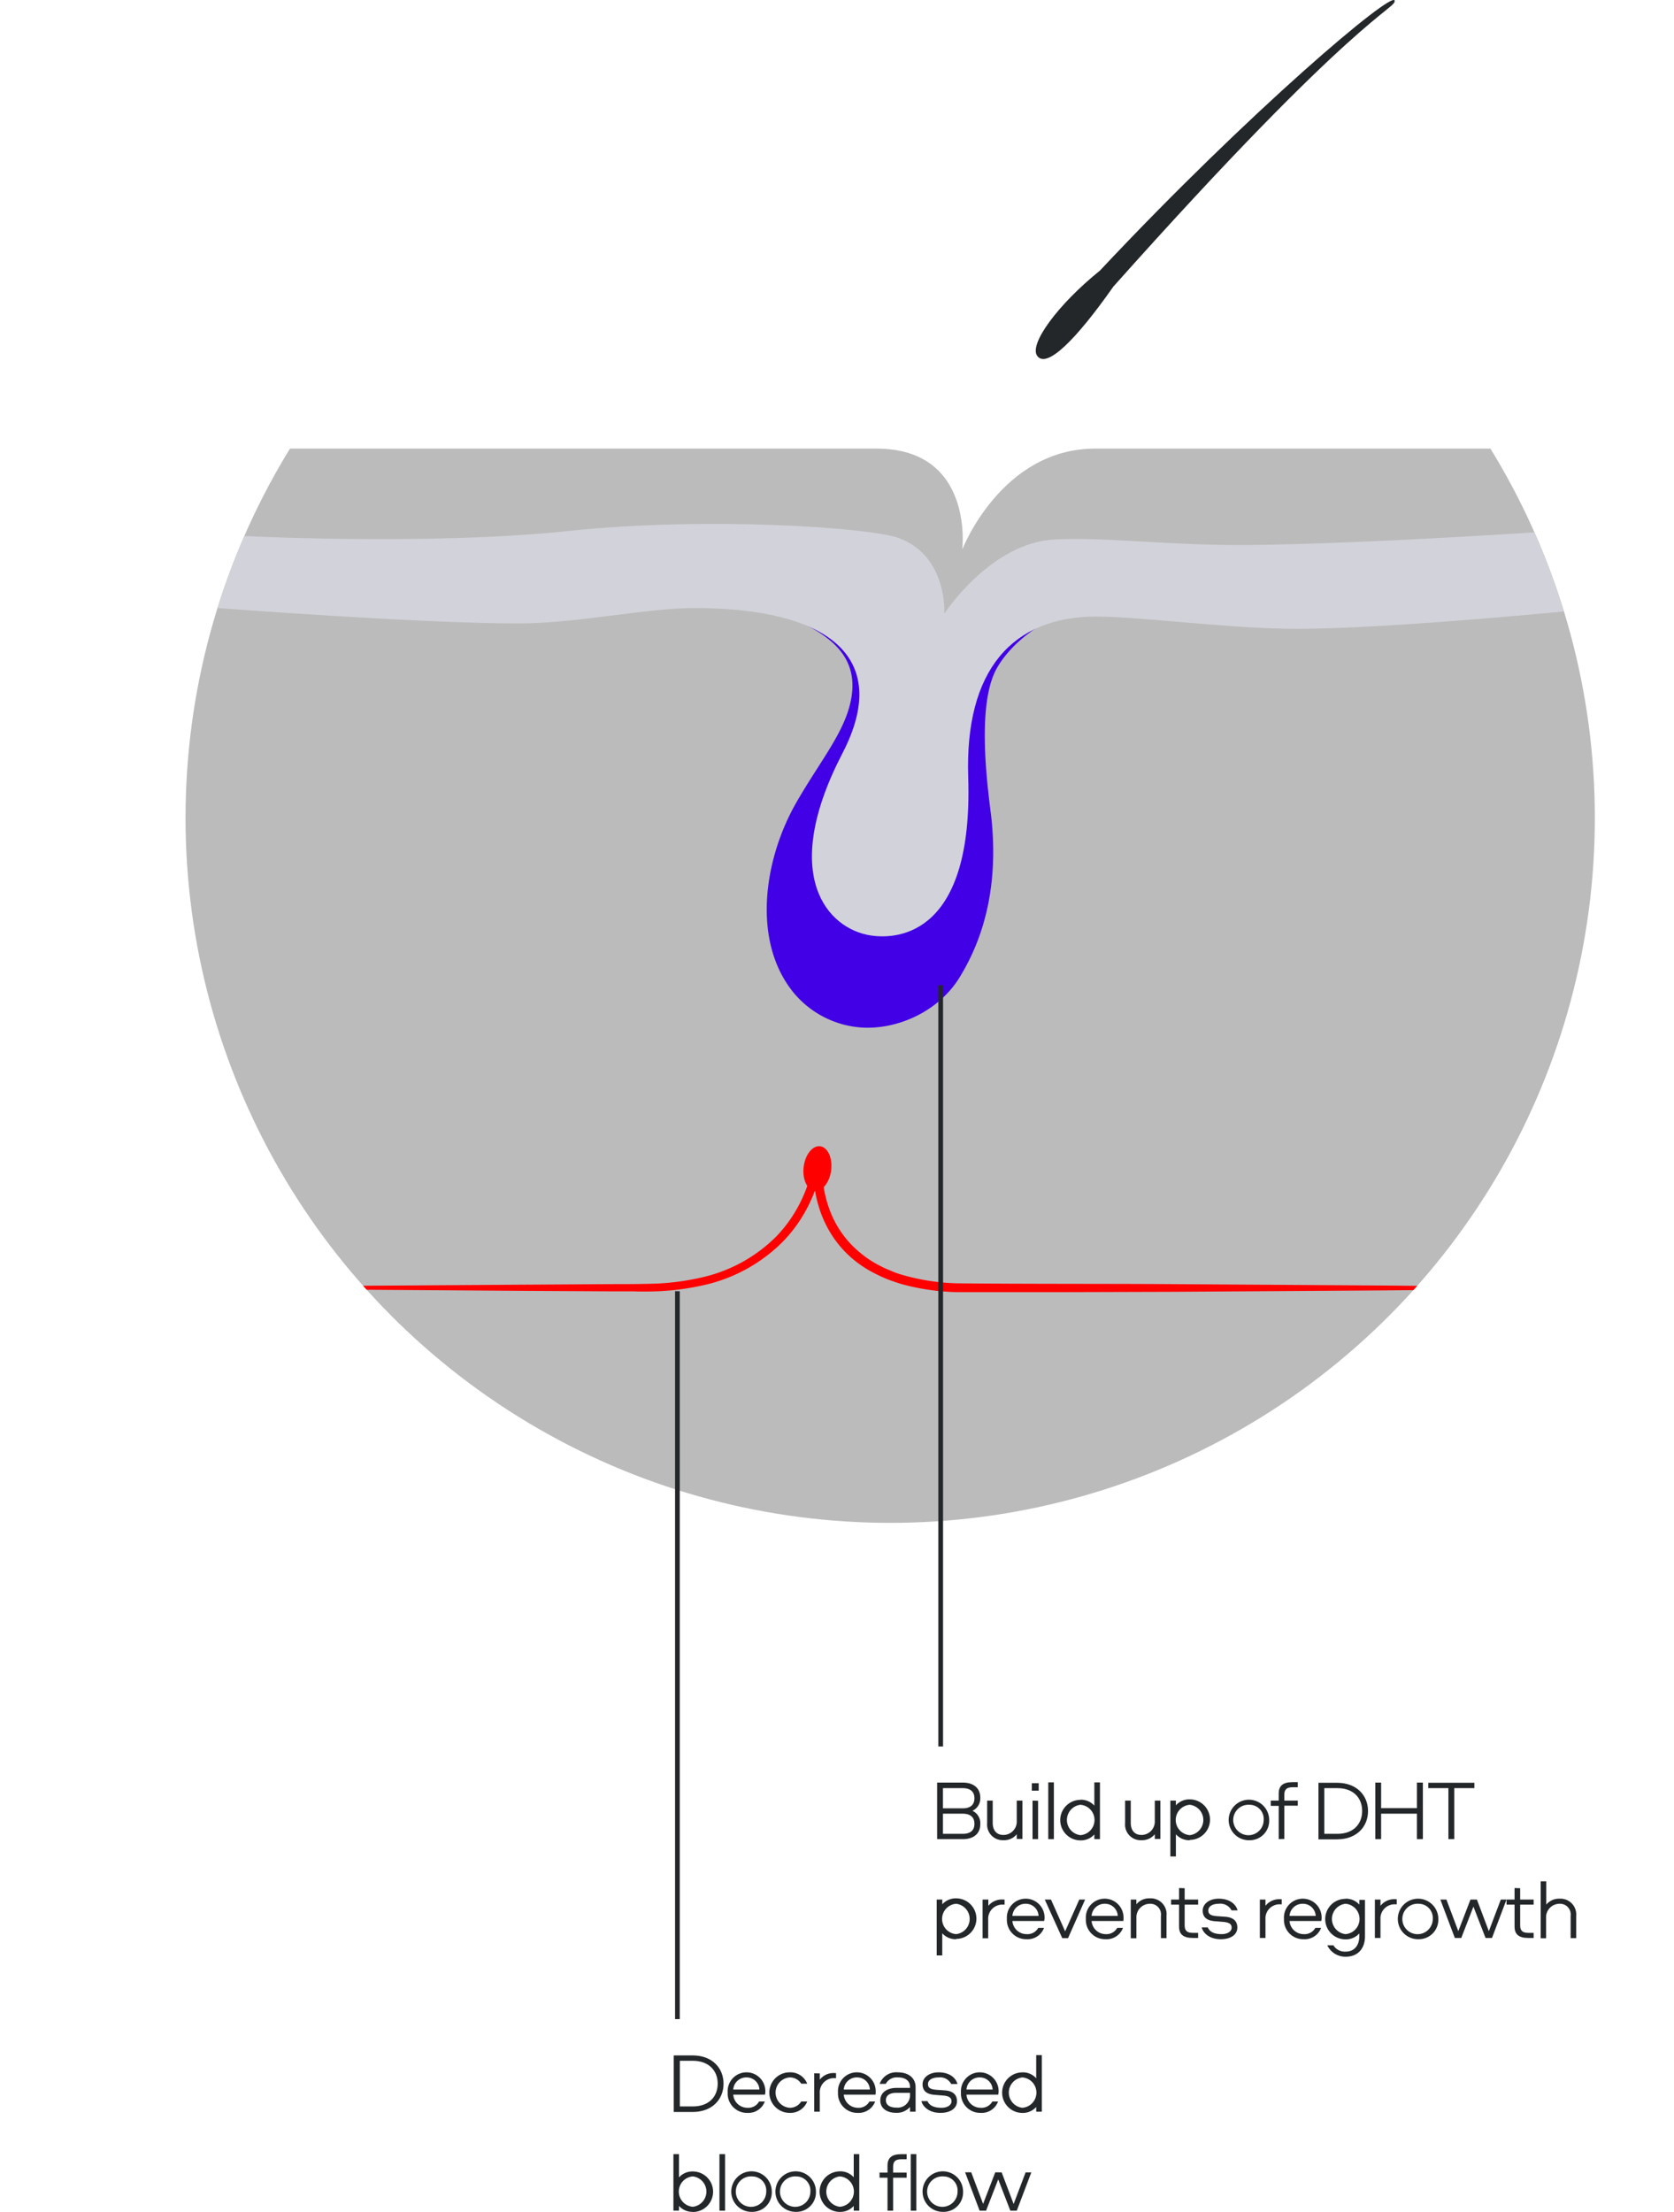 <svg id="Artwork" xmlns="http://www.w3.org/2000/svg" xmlns:xlink="http://www.w3.org/1999/xlink" viewBox="0 0 355.3 469.25"><defs><style>.cls-1{fill:none;}.cls-2{clip-path:url(#clip-path);}.cls-3{fill:#bbb;}.cls-4{fill:#4100e6;}.cls-5{fill:#d2d2da;}.cls-6{fill:red;}.cls-7{clip-path:url(#clip-path-2);}.cls-8{fill:#24272a;}</style><clipPath id="clip-path"><circle class="cls-1" cx="188.94" cy="173.52" r="149.56"/></clipPath><clipPath id="clip-path-2"><rect class="cls-1" x="0.58" y="50.28" width="343.28" height="272.8"/></clipPath></defs><g class="cls-2"><path class="cls-3" d="M354.73,323.08H15.59V95.17H186c20.82,0,18.24,21.4,18.24,21.4s8.27-21.4,28.21-21.4H354.73Z"/><path class="cls-4" d="M115.12,124.08s13-.59,27.62-.63c11.69,0,14.14,3.38,21.52,6.21,9.28,3.55,18,7.86,16.5,18-1.08,7.24-6.38,13.28-11.73,22.57-7,12.2-9.41,29.48-.67,40.27A20.55,20.55,0,0,0,183,218c7.44.43,16.22-3.35,20.7-10.7,7-11.4,8-24.08,6.51-35.49-1.38-10.65-2.28-23.88,1.49-30.27,4.13-7,14.09-13.39,23-12.4,12.15,1.35,12.62,2.73,25.66,1.54,11.51-1,13.16-1.41,13.16-1.41l-1.41-.17-71.86,2.2L114,127Z"/><path class="cls-5" d="M50.09,113.64s40.52,2.2,70.66-1c29.62-3.12,64.11-.72,70.09,1.53,10.32,3.88,9.6,16,9.6,16s9.77-15,23.33-15.71c10.75-.59,23.89,1.28,40.89,1.16,26.39-.2,68.63-3.19,68.63-3.19l2.71,16.9s-40.56,4.08-60.81,4.08c-13.87,0-33.39-2.61-42.45-2.61-17.9,0-28,11.36-27.24,34.13,1.06,33.08-14.57,34.44-20.63,33.54-9.21-1.37-19.55-12.68-6.07-38.65C189.6,139,175.16,129,147.43,129c-10.51,0-24.83,3.27-37.51,3.27-20.77,0-63.67-3.27-63.67-3.27Z"/><ellipse class="cls-6" cx="173.5" cy="247.93" rx="4.76" ry="2.94" transform="translate(-93.81 389.76) rotate(-82.97)"/><g class="cls-7"><path class="cls-6" d="M33.69,273.23l38.37-.42,38.37-.26,19.19-.12c3.18,0,6.43,0,9.56-.11a52.27,52.27,0,0,0,9.34-1.22,32.35,32.35,0,0,0,16.2-8.74,28.91,28.91,0,0,0,5.3-7.6,28.47,28.47,0,0,0,2.66-8.8l1.91.2a25.07,25.07,0,0,0,1.57,10.71,21.12,21.12,0,0,0,6.24,8.76,21.71,21.71,0,0,0,4.56,3c.8.45,1.67.76,2.51,1.13s1.73.62,2.62.87a46.13,46.13,0,0,0,11,1.63c15.12.15,30.35.08,45.51.17l45.55.3c15.18.16,30.36.28,45.54.52-15.18.23-30.36.35-45.54.51l-45.55.3-22.77.07-11.38,0-5.7,0c-1.89,0-3.78,0-5.72,0a48.57,48.57,0,0,1-11.47-1.65c-.94-.27-1.86-.59-2.78-.92a29.3,29.3,0,0,1-2.69-1.19,24.28,24.28,0,0,1-5-3.2,22.85,22.85,0,0,1-4-4.34,24.11,24.11,0,0,1-2.77-5.24,27,27,0,0,1-1.45-5.72,26,26,0,0,1-.18-5.93h0a1,1,0,0,1,1-.87,1,1,0,0,1,.87,1.05v0a29.73,29.73,0,0,1-2.89,9.46,30.45,30.45,0,0,1-5.67,8,34.17,34.17,0,0,1-17.12,9.17,53.51,53.51,0,0,1-9.66,1.21c-1.63.05-3.24.06-4.83,0l-4.8,0-19.19-.11-38.37-.27Z"/></g></g><path class="cls-8" d="M208.06,387.06c0,1.73-1.17,3.12-3.73,3.12H198.9v-12h5.43c2.56,0,3.73,1.41,3.73,3.14a2.89,2.89,0,0,1-1.66,2.84A2.91,2.91,0,0,1,208.06,387.06Zm-3.71-3.42c1.55,0,2.47-.7,2.47-2.14s-.94-2.14-2.47-2.14h-4.21v4.28Zm0,5.41c1.55,0,2.47-.69,2.47-2.13s-.94-2.14-2.47-2.14h-4.21v4.27Z"/><path class="cls-8" d="M209.52,386.78V382h1.18v4.74c0,1.44.72,2.55,2.27,2.55a2.83,2.83,0,0,0,2.83-3V382H217v8.14H215.8v-1a3.43,3.43,0,0,1-2.83,1.26A3.31,3.31,0,0,1,209.52,386.78Z"/><path class="cls-8" d="M219,378.31h1.46v1.59H219Zm1.33,3.73v8.14h-1.18V382Z"/><path class="cls-8" d="M223.68,378.13v12.05h-1.19V378.13Z"/><path class="cls-8" d="M229.33,381.81a3.82,3.82,0,0,1,2.94,1.26v-4.94h1.19v12.05h-1.19v-1a3.82,3.82,0,0,1-2.94,1.26,4.3,4.3,0,0,1,0-8.6Zm0,7.52a3.23,3.23,0,0,0,0-6.44,3.24,3.24,0,0,0,0,6.44Z"/><path class="cls-8" d="M238.8,386.78V382H240v4.74c0,1.44.72,2.55,2.27,2.55a2.84,2.84,0,0,0,2.83-3V382h1.18v8.14h-1.18v-1a3.45,3.45,0,0,1-2.83,1.26A3.31,3.31,0,0,1,238.8,386.78Z"/><path class="cls-8" d="M252.52,390.41a3.83,3.83,0,0,1-2.94-1.26v4.7H248.4V382h1.18v1a3.83,3.83,0,0,1,2.94-1.26,4.3,4.3,0,0,1,0,8.6Zm0-7.52a3.23,3.23,0,0,0,0,6.44,3.24,3.24,0,0,0,0-6.44Z"/><path class="cls-8" d="M265.21,390.41a4.3,4.3,0,1,1,4.17-4.3A4.13,4.13,0,0,1,265.21,390.41Zm0-7.52a3.23,3.23,0,1,0,3,3.22A3,3,0,0,0,265.21,382.89Z"/><path class="cls-8" d="M271.4,390.18v-7.06h-1.69V382h1.69v-1.49c0-1.61.86-2.42,2.92-2.42h1.13v1.08h-1.12c-1.18,0-1.74.42-1.74,1.59V382h2.86v1.08h-2.86v7.06Z"/><path class="cls-8" d="M283.78,378.22c4.2,0,6.58,2.71,6.58,6s-2.38,6-6.58,6h-3.94v-12Zm.11,1.14h-2.81v9.69h2.81c3.26,0,5.22-2,5.22-4.85S287.15,379.36,283.89,379.36Z"/><path class="cls-8" d="M300.74,390.18v-5.4h-7.6v5.4H291.9v-12h1.24v5.42h7.6v-5.42H302v12Z"/><path class="cls-8" d="M312.93,378.22v1.14h-4.27v10.82h-1.24V379.36h-4.27v-1.14Z"/><path class="cls-8" d="M202.93,411.41a3.83,3.83,0,0,1-2.94-1.26v4.7h-1.18V403H200v1a3.83,3.83,0,0,1,2.94-1.26,4.3,4.3,0,0,1,0,8.6Zm0-7.52a3.23,3.23,0,0,0,0,6.44,3.24,3.24,0,0,0,0-6.44Z"/><path class="cls-8" d="M209.77,403v1.32A3.71,3.71,0,0,1,213,403h.22v1.08H213a3,3,0,0,0-3.26,3.19v3.94h-1.19V403Z"/><path class="cls-8" d="M221.61,407.54h-6.73a3,3,0,0,0,3,2.79,2.62,2.62,0,0,0,2.49-1.33h1.22a3.71,3.71,0,0,1-3.71,2.41,4.09,4.09,0,0,1-4.17-4.32,4,4,0,0,1,4.1-4.28,4,4,0,0,1,3.89,4.21A2.46,2.46,0,0,1,221.61,407.54Zm-1.18-1.08a2.69,2.69,0,0,0-2.67-2.57,2.76,2.76,0,0,0-2.88,2.57Z"/><path class="cls-8" d="M226.69,411.18h-1.23L221.75,403h1.32l3,6.74,3-6.74h1.24Z"/><path class="cls-8" d="M238.43,407.54h-6.74a3,3,0,0,0,2.95,2.79,2.62,2.62,0,0,0,2.49-1.33h1.22a3.71,3.71,0,0,1-3.71,2.41,4.09,4.09,0,0,1-4.17-4.32,4,4,0,0,1,4.1-4.28,4,4,0,0,1,3.89,4.21A3.26,3.26,0,0,1,238.43,407.54Zm-1.19-1.08a2.69,2.69,0,0,0-2.67-2.57,2.76,2.76,0,0,0-2.88,2.57Z"/><path class="cls-8" d="M247.59,406.44v4.74H246.4v-4.74a2.25,2.25,0,0,0-2.32-2.55,2.86,2.86,0,0,0-2.88,3v4.32H240V403h1.19v1a3.5,3.5,0,0,1,2.88-1.26A3.35,3.35,0,0,1,247.59,406.44Z"/><path class="cls-8" d="M251.44,400.59V403h2.86v1.08h-2.86v4.39c0,1.18.56,1.59,1.74,1.59h1.12v1.08h-1.13c-2.06,0-2.92-.81-2.92-2.41v-4.65h-1.69V403h1.69v-2.45Z"/><path class="cls-8" d="M261.39,405.29a2.67,2.67,0,0,0-2.72-1.4c-1.29,0-2.21.54-2.21,1.42s.68,1.12,1.89,1.21l1.73.12c1.64.13,2.54.88,2.54,2.31s-1.32,2.46-3.51,2.46c-2.38,0-3.73-1.27-4.05-2.5h1.29c.4.92,1.33,1.42,2.95,1.42,1.19,0,2.11-.54,2.11-1.38s-.67-1.14-1.91-1.23l-1.74-.14c-1.68-.15-2.49-.88-2.49-2.25s1.33-2.52,3.4-2.52c2.44,0,3.69,1.28,4,2.48Z"/><path class="cls-8" d="M268.59,403v1.32a3.72,3.72,0,0,1,3.24-1.39h.22v1.08h-.2a3,3,0,0,0-3.26,3.19v3.94H267.4V403Z"/><path class="cls-8" d="M280.44,407.54H273.7a3,3,0,0,0,3,2.79,2.61,2.61,0,0,0,2.48-1.33h1.22a3.71,3.71,0,0,1-3.7,2.41,4.09,4.09,0,0,1-4.18-4.32,4,4,0,0,1,4.1-4.28,4,4,0,0,1,3.89,4.21A3.26,3.26,0,0,1,280.44,407.54Zm-1.19-1.08a2.69,2.69,0,0,0-2.67-2.57,2.76,2.76,0,0,0-2.88,2.57Z"/><path class="cls-8" d="M285.58,402.81a3.82,3.82,0,0,1,2.94,1.26v-1h1.19v7.74c0,2.58-1.51,4.31-4.09,4.31a4.24,4.24,0,0,1-3.91-2.42H283a2.87,2.87,0,0,0,2.61,1.34c1.91,0,2.9-1.39,2.9-3.3v-.56a3.82,3.82,0,0,1-2.94,1.26,4.3,4.3,0,0,1,0-8.6Zm0,7.52a3.23,3.23,0,0,0,0-6.44,3.24,3.24,0,0,0,0,6.44Z"/><path class="cls-8" d="M293,403v1.32a3.71,3.71,0,0,1,3.24-1.39h.21v1.08h-.19a3,3,0,0,0-3.26,3.19v3.94h-1.19V403Z"/><path class="cls-8" d="M301.1,411.41a4.3,4.3,0,1,1,4.18-4.3A4.14,4.14,0,0,1,301.1,411.41Zm0-7.52a3.23,3.23,0,1,0,3,3.22A3,3,0,0,0,301.1,403.89Z"/><path class="cls-8" d="M313.47,403l2.53,6.7,2.54-6.7h1.21l-3.08,8.14H315.3l-2.57-6.64-2.58,6.64h-1.37L305.71,403H307l2.52,6.7,2.58-6.7Z"/><path class="cls-8" d="M322.65,400.59V403h2.86v1.08h-2.86v4.39c0,1.18.55,1.59,1.74,1.59h1.12v1.08h-1.14c-2.05,0-2.91-.81-2.91-2.41v-4.65h-1.7V403h1.7v-2.45Z"/><path class="cls-8" d="M334.54,406.44v4.74h-1.18v-4.74a2.26,2.26,0,0,0-2.33-2.55,2.86,2.86,0,0,0-2.88,3v4.32H327V399.13h1.19v4.94a3.52,3.52,0,0,1,2.88-1.26A3.34,3.34,0,0,1,334.54,406.44Z"/><path class="cls-8" d="M147,436.06c4.19,0,6.57,2.7,6.57,6s-2.38,6-6.57,6H143v-12Zm.11,1.14h-2.81v9.68h2.81c3.26,0,5.22-2,5.22-4.84S150.33,437.2,147.07,437.2Z"/><path class="cls-8" d="M162.37,444.38h-6.74a3,3,0,0,0,3,2.79,2.61,2.61,0,0,0,2.48-1.33h1.22a3.71,3.71,0,0,1-3.7,2.41,4.09,4.09,0,0,1-4.18-4.32,4,4,0,0,1,4.1-4.28,4,4,0,0,1,3.89,4.21A3.26,3.26,0,0,1,162.37,444.38Zm-1.19-1.08a2.69,2.69,0,0,0-2.67-2.57,2.76,2.76,0,0,0-2.88,2.57Z"/><path class="cls-8" d="M170.05,442.06a2.81,2.81,0,0,0-2.46-1.33,3.23,3.23,0,0,0,0,6.44,2.81,2.81,0,0,0,2.46-1.33h1.28a3.84,3.84,0,0,1-3.74,2.41,4.3,4.3,0,0,1,0-8.6,3.84,3.84,0,0,1,3.74,2.41Z"/><path class="cls-8" d="M174,439.88v1.32a3.69,3.69,0,0,1,3.24-1.39h.21v1.08h-.2a3,3,0,0,0-3.25,3.19V448h-1.19v-8.14Z"/><path class="cls-8" d="M185.82,444.38h-6.73a3,3,0,0,0,2.95,2.79,2.62,2.62,0,0,0,2.49-1.33h1.22a3.73,3.73,0,0,1-3.71,2.41,4.1,4.1,0,0,1-4.18-4.32,4,4,0,0,1,4.11-4.28,4,4,0,0,1,3.89,4.21A2.46,2.46,0,0,1,185.82,444.38Zm-1.19-1.08a2.68,2.68,0,0,0-2.66-2.57,2.75,2.75,0,0,0-2.88,2.57Z"/><path class="cls-8" d="M194.33,442.8V448h-1.18v-1a3.75,3.75,0,0,1-2.94,1.24c-1.89,0-3.37-.88-3.37-2.64s1.57-2.65,3.44-2.65h2.87v-.16c0-1.48-1.14-2.07-2.63-2.07A2.63,2.63,0,0,0,188,442.1H186.7a3.74,3.74,0,0,1,3.85-2.45C192.77,439.65,194.33,440.8,194.33,442.8ZM193.15,444h-2.9c-1.37,0-2.22.52-2.22,1.57s.9,1.56,2.2,1.56a2.63,2.63,0,0,0,2.92-2.5Z"/><path class="cls-8" d="M201.89,442.13a2.66,2.66,0,0,0-2.71-1.4c-1.3,0-2.22.54-2.22,1.42s.68,1.12,1.89,1.21l1.73.12c1.64.13,2.54.88,2.54,2.31s-1.32,2.46-3.51,2.46c-2.38,0-3.73-1.28-4.05-2.5h1.29c.4.92,1.34,1.42,3,1.42,1.18,0,2.1-.54,2.1-1.38s-.66-1.14-1.91-1.23l-1.74-.14c-1.68-.15-2.49-.88-2.49-2.25s1.33-2.52,3.41-2.52c2.43,0,3.69,1.28,4,2.48Z"/><path class="cls-8" d="M211.87,444.38h-6.74a3,3,0,0,0,3,2.79,2.62,2.62,0,0,0,2.49-1.33h1.22a3.71,3.71,0,0,1-3.71,2.41,4.09,4.09,0,0,1-4.17-4.32,4,4,0,0,1,4.1-4.28,4,4,0,0,1,3.89,4.21A3.26,3.26,0,0,1,211.87,444.38Zm-1.19-1.08a2.69,2.69,0,0,0-2.67-2.57,2.76,2.76,0,0,0-2.88,2.57Z"/><path class="cls-8" d="M217,439.65a3.79,3.79,0,0,1,2.93,1.26V436h1.19v12h-1.19v-1a3.79,3.79,0,0,1-2.93,1.26,4.3,4.3,0,0,1,0-8.6Zm0,7.52a3.23,3.23,0,0,0,0-6.44,3.24,3.24,0,0,0,0,6.44Z"/><path class="cls-8" d="M147.05,469.25a3.83,3.83,0,0,1-2.94-1.26v1h-1.18V457h1.18v4.94a3.83,3.83,0,0,1,2.94-1.26,4.3,4.3,0,0,1,0,8.6Zm0-7.52a3.23,3.23,0,0,0,0,6.44,3.24,3.24,0,0,0,0-6.44Z"/><path class="cls-8" d="M153.89,457v12H152.7V457Z"/><path class="cls-8" d="M159.63,469.25a4.3,4.3,0,1,1,4.18-4.3A4.13,4.13,0,0,1,159.63,469.25Zm0-7.52a3.23,3.23,0,1,0,3,3.22A3,3,0,0,0,159.63,461.73Z"/><path class="cls-8" d="M169,469.25a4.3,4.3,0,1,1,4.18-4.3A4.14,4.14,0,0,1,169,469.25Zm0-7.52a3.23,3.23,0,1,0,3,3.22A3,3,0,0,0,169,461.73Z"/><path class="cls-8" d="M178.26,460.65a3.83,3.83,0,0,1,2.94,1.26V457h1.18v12H181.2v-1a3.83,3.83,0,0,1-2.94,1.26,4.3,4.3,0,0,1,0-8.6Zm0,7.52a3.23,3.23,0,0,0,0-6.44,3.24,3.24,0,0,0,0,6.44Z"/><path class="cls-8" d="M188.37,469V462h-1.69v-1.08h1.69v-1.49c0-1.61.87-2.42,2.92-2.42h1.14v1.08h-1.12c-1.19,0-1.75.42-1.75,1.59v1.24h2.87V462h-2.87V469Z"/><path class="cls-8" d="M194.49,457v12h-1.18V457Z"/><path class="cls-8" d="M200.24,469.25a4.3,4.3,0,1,1,4.17-4.3A4.13,4.13,0,0,1,200.24,469.25Zm0-7.52a3.23,3.23,0,1,0,3,3.22A3,3,0,0,0,200.24,461.73Z"/><path class="cls-8" d="M212.6,460.88l2.54,6.7,2.54-6.7h1.21L215.81,469h-1.37l-2.57-6.64L209.29,469h-1.37l-3.08-8.14h1.3l2.52,6.7,2.58-6.7Z"/><rect class="cls-8" x="199.16" y="209" width="1" height="161.52"/><rect class="cls-8" x="143.28" y="273.93" width="1" height="154.43"/><path class="cls-8" d="M296,.12c.39,1.78-8,2.75-59.7,60.69-8,11.39-14.11,17.38-16.13,14.73-1.88-2.45,4.31-10.89,13.29-18.14C265.37,23.42,295.52-2,296,.12Z"/></svg>